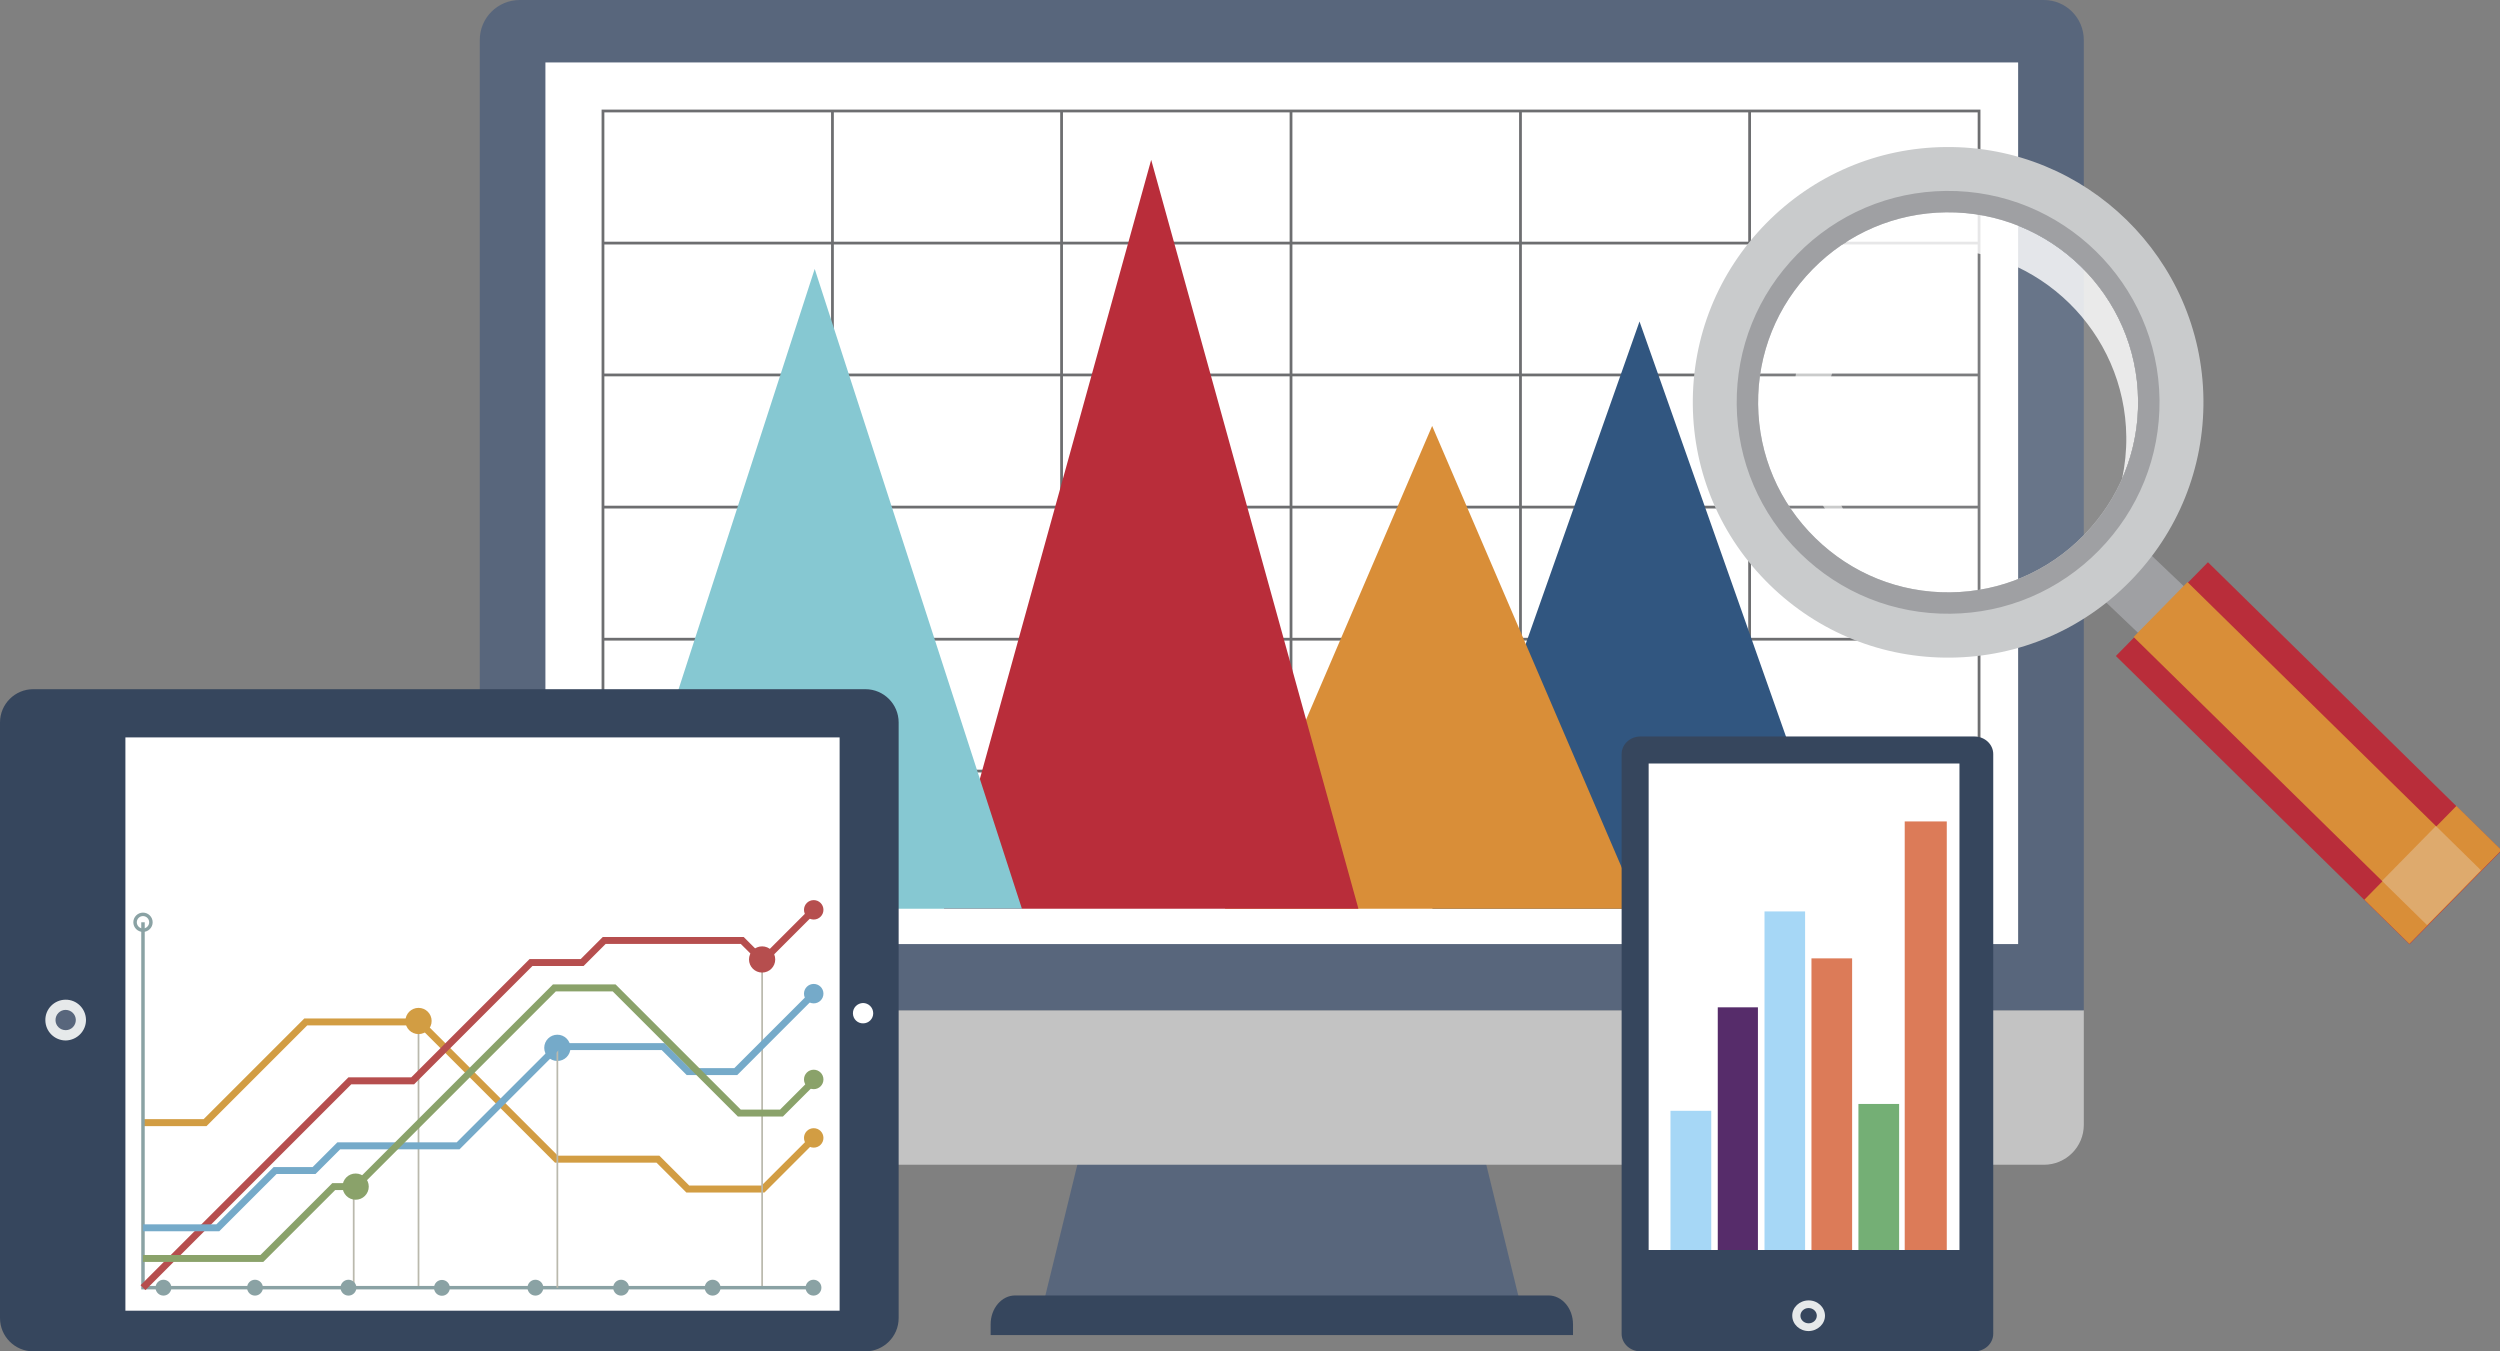 <?xml version="1.0" encoding="utf-8"?>
<!-- Generator: Adobe Illustrator 15.0.0, SVG Export Plug-In . SVG Version: 6.00 Build 0)  -->
<!DOCTYPE svg PUBLIC "-//W3C//DTD SVG 1.1//EN" "http://www.w3.org/Graphics/SVG/1.1/DTD/svg11.dtd">
<svg version="1.1" id="Capa_1" xmlns="http://www.w3.org/2000/svg" xmlns:xlink="http://www.w3.org/1999/xlink" x="0px" y="0px"
	 width="370px" height="200px" viewBox="0 0 370 200" enable-background="new 0 0 370 200" xml:space="preserve">
<rect x="0" y="0" width="370" height="200" fill="#808080" stroke="none"/>
<g>
	<g>
		<g>
			<g>
				<path fill="#58667C" d="M162.108,161.498c-2.51,10.256-5.023,20.516-7.528,30.779c23.421,0,46.834,0,70.258,0
					c-2.51-10.264-5.027-20.523-7.527-30.779C198.908,161.498,180.517,161.498,162.108,161.498z"/>
				<path fill="#36465D" d="M229.181,191.727h-78.944c-1.991,0-3.622,1.904-3.622,4.266v1.598h86.19v-1.598
					C232.805,193.631,231.175,191.727,229.181,191.727z"/>
				<path fill="#C3C3C3" d="M71.007,149.518v16.967c0,3.266,2.644,5.9,5.915,5.9h225.576c3.259,0,5.905-2.635,5.905-5.9v-16.967
					H71.007z"/>
				<path fill="#58667C" d="M308.402,149.518V5.91c0-3.258-2.646-5.91-5.905-5.91H76.921c-3.271,0-5.915,2.652-5.915,5.91v143.607
					H308.402z"/>
				<rect x="80.722" y="9.242" fill="#FFFFFF" width="217.961" height="130.48"/>
			</g>
		</g>
	</g>
	<g>
		<g>
			
				<rect x="89.24" y="16.426" fill="none" stroke="#6D6E70" stroke-width="0.411" stroke-miterlimit="10" width="203.662" height="117.244"/>
			
				<line fill="none" stroke="#6D6E70" stroke-width="0.411" stroke-miterlimit="10" x1="89.24" y1="35.977" x2="292.902" y2="35.977"/>
			
				<line fill="none" stroke="#6D6E70" stroke-width="0.411" stroke-miterlimit="10" x1="89.24" y1="55.492" x2="292.902" y2="55.492"/>
			
				<line fill="none" stroke="#6D6E70" stroke-width="0.411" stroke-miterlimit="10" x1="89.24" y1="75.051" x2="292.902" y2="75.051"/>
			
				<line fill="none" stroke="#6D6E70" stroke-width="0.411" stroke-miterlimit="10" x1="89.24" y1="94.602" x2="292.902" y2="94.602"/>
			
				<line fill="none" stroke="#6D6E70" stroke-width="0.411" stroke-miterlimit="10" x1="89.24" y1="114.119" x2="292.902" y2="114.119"/>
			
				<line fill="none" stroke="#6D6E70" stroke-width="0.411" stroke-miterlimit="10" x1="258.943" y1="133.67" x2="258.943" y2="16.426"/>
			
				<line fill="none" stroke="#6D6E70" stroke-width="0.411" stroke-miterlimit="10" x1="225.031" y1="133.67" x2="225.031" y2="16.426"/>
			
				<line fill="none" stroke="#6D6E70" stroke-width="0.411" stroke-miterlimit="10" x1="191.071" y1="133.67" x2="191.071" y2="16.426"/>
			
				<line fill="none" stroke="#6D6E70" stroke-width="0.411" stroke-miterlimit="10" x1="157.113" y1="133.67" x2="157.113" y2="16.426"/>
			
				<line fill="none" stroke="#6D6E70" stroke-width="0.411" stroke-miterlimit="10" x1="123.202" y1="133.67" x2="123.202" y2="16.426"/>
		</g>
		<g>
			<polygon fill="#315680" points="211.978,134.494 242.648,47.578 273.318,134.494 			"/>
			<polygon fill="#D98E38" points="181.292,134.494 211.959,63.037 242.633,134.494 			"/>
			<polygon fill="#B92D3A" points="139.702,134.494 170.376,23.658 201.047,134.494 			"/>
			<polygon fill="#86C8D2" points="89.907,134.494 120.576,39.801 151.244,134.494 			"/>
		</g>
	</g>
</g>
<g>
	<path opacity="0.1" fill="#FFFFFF" d="M268.27,39.853c5.256-5.354,12.271-8.346,19.75-8.428
		c15.505-0.174,28.251,12.301,28.418,27.809c0.084,7.518-2.78,14.623-8.074,20.016l0,0c-5.25,5.348-12.261,8.34-19.73,8.418
		c-7.505,0.084-14.592-2.771-19.966-8.031c-5.381-5.262-8.381-12.289-8.466-19.789C260.121,52.335,262.986,45.237,268.27,39.853
		L268.27,39.853z"/>
	<g>
		<g>
			<path fill="none" d="M312.042,82.86"/>
		</g>
		<g>
			<path fill="#AED2E1" d="M310.066,77.353c-0.258,0.316-0.521,0.627-0.799,0.93C309.546,77.979,309.809,77.669,310.066,77.353z"/>
			<path fill="#AED2E1" d="M309.215,78.341c-0.275,0.309-0.559,0.611-0.852,0.908C308.656,78.952,308.939,78.649,309.215,78.341z"/>
			<path opacity="0.82" fill="#FFFFFF" d="M268.27,39.853c-4.72,4.809-7.506,10.986-7.994,17.607c0.1-1.295,0.284-2.568,0.551-3.824
				c1.357-3.07,3.265-5.908,5.695-8.381c5.254-5.352,12.271-8.344,19.752-8.424c15.5-0.17,28.25,12.305,28.418,27.807
				c0.023,2.109-0.193,4.197-0.619,6.209c-1.02,2.305-2.344,4.471-3.968,6.461c4.175-5.105,6.406-11.43,6.333-18.074
				c-0.167-15.508-12.913-27.982-28.418-27.809C280.541,31.507,273.525,34.499,268.27,39.853z"/>
			<path fill="#AED2E1" d="M260.273,57.511c-0.014,0.219-0.029,0.443-0.041,0.662C260.245,57.95,260.26,57.729,260.273,57.511z"/>
			<path fill="#AED2E1" d="M260.229,58.312c-0.01,0.199-0.017,0.398-0.019,0.598C260.212,58.71,260.219,58.511,260.229,58.312z"/>
			<path fill="#AED2E1" d="M260.205,59.093c-0.005,0.252-0.008,0.502-0.004,0.754C260.197,59.595,260.2,59.345,260.205,59.093z"/>
		</g>
		<g>
			<path fill="#9FA0A3" d="M323.537,93.827c1.863-1.902,1.828-4.965-0.081-6.828l-6.271-5.965c-1.91-1.859-4.963-1.834-6.825,0.066
				c0,0-0.006,0.008-0.008,0.016c-1.868,1.9-1.835,4.961,0.075,6.83l6.272,5.965c1.902,1.861,4.958,1.834,6.824-0.074
				C323.524,93.837,323.533,93.831,323.537,93.827z"/>
		</g>
	</g>
	<path fill="#C9CBCC" d="M261.37,33.077c-7.097,7.229-10.94,16.773-10.834,26.875c0.108,10.078,4.149,19.525,11.368,26.59
		c7.221,7.068,16.75,10.9,26.83,10.787c10.05-0.107,19.473-4.119,26.531-11.311c0.002-0.002,0.002-0.002,0.002-0.002
		c7.099-7.227,10.946-16.779,10.842-26.891c-0.23-20.828-17.366-37.594-38.197-37.363C277.861,21.866,268.433,25.886,261.37,33.077z
		 M316.438,59.233c0.084,7.518-2.78,14.623-8.074,20.016c-5.25,5.348-12.261,8.34-19.73,8.418
		c-7.505,0.084-14.592-2.771-19.966-8.031c-5.381-5.262-8.381-12.289-8.466-19.789c-0.08-7.512,2.785-14.609,8.068-19.994
		c5.256-5.354,12.271-8.346,19.75-8.428C303.524,31.251,316.271,43.726,316.438,59.233z"/>
	<path fill="#9FA0A3" d="M287.982,28.257c-8.322,0.09-16.131,3.418-21.979,9.371c-5.875,5.982-9.06,13.887-8.971,22.256
		c0.091,8.344,3.438,16.166,9.414,22.016c5.979,5.854,13.869,9.025,22.216,8.932c8.321-0.088,16.126-3.412,21.97-9.363
		c0.001-0.004,0.001-0.004,0.001-0.004c5.878-5.982,9.063-13.891,8.976-22.266C319.42,41.952,305.232,28.067,287.982,28.257z
		 M308.363,79.249c-5.25,5.348-12.261,8.34-19.73,8.418c-7.505,0.084-14.592-2.771-19.966-8.031
		c-5.381-5.262-8.381-12.289-8.466-19.789c-0.08-7.512,2.785-14.609,8.068-19.994c5.256-5.354,12.271-8.346,19.75-8.428
		c15.505-0.174,28.251,12.301,28.418,27.809C316.521,66.751,313.657,73.856,308.363,79.249z"/>
	
		<rect x="331.754" y="81.099" transform="matrix(0.701 -0.714 0.714 0.701 22.684 277.111)" fill="#B92D3A" width="19.439" height="60.864"/>
	<polygon fill="#D98E38" points="323.747,86.149 315.771,94.274 359.201,136.913 367.178,128.798 	"/>
	
		<rect x="350.14" y="124.919" transform="matrix(0.701 -0.714 0.714 0.701 15.283 295.591)" fill="#D98E38" width="19.439" height="9.332"/>
	<polygon opacity="0.3" fill="#EAEBEB" points="360.513,122.253 352.535,130.374 359.201,136.913 367.178,128.798 	"/>
	<g>
		<path opacity="0.6" fill="#FFFFFF" d="M268.471,72.487c-3.384-6.697-3.969-14.303-1.646-21.414
			c0.807-2.473,1.932-4.744,3.302-6.811l5.521,2.029c-1.812,2.406-3.273,5.146-4.262,8.17c-2.324,7.111-1.742,14.715,1.64,21.408
			c1.562,3.09,3.712,5.85,6.182,8.117C274.643,81.286,270.926,77.347,268.471,72.487z"/>
	</g>
</g>
<g>
	<g>
		<g>
			<g>
				<path fill="#36465D" d="M133,195.076c0,2.719-2.206,4.924-4.926,4.924H4.926C2.206,200,0,197.795,0,195.076v-88.152
					C0,104.205,2.206,102,4.926,102h123.148c2.72,0,4.926,2.205,4.926,4.924V195.076z"/>
				<path fill="#FFFFFF" d="M127.745,151.458c-0.825,0.018-1.504-0.639-1.511-1.482c-0.012-0.848,0.656-1.502,1.488-1.531
					c0.825,0,1.505,0.662,1.514,1.508C129.248,150.774,128.582,151.458,127.745,151.458z"/>
				<path fill="#E6E9EA" d="M9.738,153.991c-1.654,0-3.015-1.322-3.026-3.008c-0.024-1.646,1.316-3.008,2.975-3.029
					c1.671-0.02,3.017,1.32,3.04,2.986C12.735,152.591,11.409,153.946,9.738,153.991z"/>
				<path fill="#58667C" d="M9.729,152.464c-0.835,0-1.514-0.656-1.514-1.48c-0.014-0.826,0.657-1.521,1.492-1.521
					c0.824,0,1.503,0.66,1.514,1.479C11.229,151.788,10.561,152.464,9.729,152.464z"/>
			</g>
			<g>
				<rect x="18.56" y="109.136" fill="#FFFFFF" width="105.703" height="84.846"/>
			</g>
		</g>
	</g>
	<g>
		<polygon fill="#D29D43" points="113.143,176.491 101.578,176.491 97.16,172.071 82.138,172.071 61.826,151.761 45.465,151.761 
			30.56,166.667 21.163,166.667 21.163,165.634 30.134,165.634 45.039,150.731 62.251,150.731 82.563,171.042 97.586,171.042 
			102.005,175.46 112.715,175.46 119.84,168.337 120.566,169.063 		"/>
		<rect x="61.811" y="151.245" fill="#BAB9AD" width="0.259" height="39.355"/>
		<rect x="52.22" y="175.819" fill="#BAB9AD" width="0.258" height="14.781"/>
		<rect x="112.666" y="142.151" fill="#BAB9AD" width="0.256" height="48.449"/>
		<path fill="#B64E4E" d="M114.734,141.997c0,1.074-0.868,1.943-1.941,1.943s-1.941-0.869-1.941-1.943
			c0-1.068,0.868-1.936,1.941-1.936S114.734,140.929,114.734,141.997"/>
		<path fill="#75AAC9" d="M84.43,155.077c0,1.076-0.867,1.947-1.942,1.947c-1.071,0-1.942-0.871-1.942-1.947
			c0-1.074,0.871-1.941,1.942-1.941C83.563,153.136,84.43,154.003,84.43,155.077"/>
		<path fill="#D29D43" d="M63.882,151.104c0,1.072-0.868,1.943-1.941,1.943c-1.073,0-1.943-0.871-1.943-1.943
			c0-1.07,0.87-1.939,1.943-1.939C63.014,149.165,63.882,150.034,63.882,151.104"/>
		<path fill="#8AA26A" d="M54.577,175.618c0,1.074-0.87,1.943-1.94,1.943c-1.075,0-1.942-0.869-1.942-1.943
			c0-1.072,0.867-1.939,1.942-1.939C53.707,173.679,54.577,174.546,54.577,175.618"/>
		<path fill="#8AA2A4" d="M21.163,137.925c-0.788,0-1.431-0.641-1.431-1.428s0.643-1.43,1.431-1.43c0.79,0,1.43,0.643,1.43,1.43
			S21.952,137.925,21.163,137.925 M21.163,135.579c-0.504,0-0.916,0.412-0.916,0.918c0,0.504,0.411,0.918,0.916,0.918
			c0.504,0,0.915-0.414,0.915-0.918C22.078,135.991,21.667,135.579,21.163,135.579"/>
		<polygon fill="#8AA2A4" points="120.397,190.831 20.905,190.831 20.905,136.497 21.42,136.497 21.42,190.319 120.397,190.319 		
			"/>
		<path fill="#8AA2A4" d="M121.57,190.579c0,0.645-0.526,1.172-1.172,1.172c-0.65,0-1.173-0.527-1.173-1.172
			c0-0.648,0.523-1.178,1.173-1.178C121.043,189.401,121.57,189.931,121.57,190.579"/>
		<path fill="#8AA2A4" d="M106.644,190.579c0,0.645-0.528,1.172-1.174,1.172c-0.648,0-1.171-0.527-1.171-1.172
			c0-0.648,0.523-1.178,1.171-1.178C106.115,189.401,106.644,189.931,106.644,190.579"/>
		<path fill="#8AA2A4" d="M93.095,190.579c0,0.645-0.525,1.172-1.172,1.172c-0.646,0-1.172-0.527-1.172-1.172
			c0-0.648,0.526-1.178,1.172-1.178C92.57,189.401,93.095,189.931,93.095,190.579"/>
		<path fill="#8AA2A4" d="M80.412,190.579c0,0.645-0.523,1.172-1.171,1.172c-0.646,0-1.173-0.527-1.173-1.172
			c0-0.648,0.526-1.178,1.173-1.178C79.889,189.401,80.412,189.931,80.412,190.579"/>
		<path fill="#8AA2A4" d="M66.577,190.601c0,0.646-0.521,1.174-1.171,1.174c-0.647,0-1.171-0.527-1.171-1.174
			c0-0.648,0.524-1.172,1.171-1.172C66.056,189.429,66.577,189.952,66.577,190.601"/>
		<path fill="#8AA2A4" d="M52.745,190.579c0,0.645-0.525,1.172-1.173,1.172c-0.647,0-1.173-0.527-1.173-1.172
			c0-0.648,0.526-1.178,1.173-1.178C52.22,189.401,52.745,189.931,52.745,190.579"/>
		<path fill="#8AA2A4" d="M38.911,190.579c0,0.645-0.526,1.172-1.173,1.172c-0.649,0-1.172-0.527-1.172-1.172
			c0-0.648,0.523-1.178,1.172-1.178C38.384,189.401,38.911,189.931,38.911,190.579"/>
		<path fill="#8AA2A4" d="M25.363,190.579c0,0.645-0.524,1.172-1.171,1.172c-0.648,0-1.175-0.527-1.175-1.172
			c0-0.648,0.526-1.178,1.175-1.178C24.839,189.401,25.363,189.931,25.363,190.579"/>
		<rect x="82.361" y="155.077" fill="#BAB9AD" width="0.258" height="35.523"/>
		<polygon fill="#B64E4E" points="21.525,190.937 20.799,190.212 51.562,159.448 60.865,159.448 78.38,141.937 85.948,141.937 
			89.207,138.677 110.068,138.677 112.877,141.487 120.653,133.712 121.378,134.44 112.877,142.94 109.642,139.706 89.633,139.706 
			86.374,142.966 78.806,142.966 61.29,160.478 51.988,160.478 		"/>
		<path fill="#B64E4E" d="M121.87,134.655c0,0.791-0.645,1.438-1.44,1.438c-0.796,0-1.44-0.646-1.44-1.438
			c0-0.797,0.644-1.439,1.44-1.439C121.225,133.216,121.87,133.858,121.87,134.655"/>
		<polygon fill="#75AAC9" points="32.448,182.229 21.163,182.229 21.163,181.2 32.024,181.2 40.503,172.722 46.27,172.722 
			49.924,169.069 67.587,169.069 82.277,154.38 98.353,154.38 102.056,158.079 108.682,158.079 120.066,146.698 120.792,147.423 
			109.108,159.108 101.631,159.108 97.927,155.407 82.701,155.407 68.011,170.097 50.35,170.097 46.696,173.751 40.929,173.751 		
			"/>
		<path fill="#75AAC9" d="M121.87,147.062c0,0.793-0.645,1.438-1.44,1.438c-0.796,0-1.44-0.645-1.44-1.438
			c0-0.797,0.644-1.441,1.44-1.441C121.225,145.62,121.87,146.265,121.87,147.062"/>
		<polygon fill="#8AA26A" points="38.967,186.765 21.162,186.765 21.162,185.739 38.542,185.739 49.175,175.106 52.423,175.106 
			81.834,145.692 91.103,145.692 109.629,164.218 115.451,164.218 119.959,159.71 120.687,160.435 115.875,165.245 109.203,165.245 
			90.679,146.724 82.262,146.724 52.848,176.134 49.6,176.134 		"/>
		<path fill="#8AA26A" d="M121.87,159.759c0,0.795-0.645,1.438-1.44,1.438c-0.796,0-1.44-0.643-1.44-1.438
			c0-0.797,0.644-1.441,1.44-1.441C121.225,158.317,121.87,158.962,121.87,159.759"/>
		<path fill="#D29D43" d="M121.87,168.411c0,0.795-0.645,1.439-1.44,1.439c-0.796,0-1.44-0.645-1.44-1.439s0.644-1.439,1.44-1.439
			C121.225,166.972,121.87,167.616,121.87,168.411"/>
	</g>
</g>
<g>
	<g>
		<path fill="#36465D" d="M295,197.396c0,1.438-1.25,2.604-2.793,2.604h-49.414c-1.542,0-2.793-1.166-2.793-2.604v-85.793
			c0-1.438,1.25-2.604,2.793-2.604h49.414c1.542,0,2.793,1.166,2.793,2.604V197.396z"/>
		<rect x="244" y="113" fill="#FFFFFF" width="46" height="72"/>
	</g>
	<g>
		<rect x="247.232" y="164.398" fill-rule="evenodd" clip-rule="evenodd" fill="#A6D7F6" width="6.031" height="20.602"/>
		<rect x="254.229" y="149.084" fill-rule="evenodd" clip-rule="evenodd" fill="#562C6A" width="5.944" height="35.916"/>
		<rect x="261.148" y="134.891" fill-rule="evenodd" clip-rule="evenodd" fill="#A6D7F6" width="6.008" height="50.109"/>
		<rect x="268.097" y="141.838" fill-rule="evenodd" clip-rule="evenodd" fill="#DC7B58" width="6.017" height="43.162"/>
		<rect x="275.047" y="163.385" fill-rule="evenodd" clip-rule="evenodd" fill="#74AF75" width="6.023" height="21.615"/>
		<rect x="281.898" y="121.572" fill-rule="evenodd" clip-rule="evenodd" fill="#DC7B58" width="6.225" height="63.428"/>
	</g>
	<g>
		<path fill="#E6E9EA" d="M267.691,196.999c-1.333,0-2.43-0.996-2.438-2.266c-0.018-1.236,1.061-2.256,2.396-2.273
			c1.346-0.018,2.43,0.992,2.451,2.244C270.106,195.942,269.038,196.964,267.691,196.999z"/>
		<path fill="#36465D" d="M267.685,195.851c-0.671,0-1.221-0.496-1.221-1.117c-0.009-0.619,0.53-1.143,1.203-1.143
			c0.665,0,1.211,0.496,1.221,1.113C268.894,195.341,268.354,195.851,267.685,195.851z"/>
	</g>
</g>
</svg>

